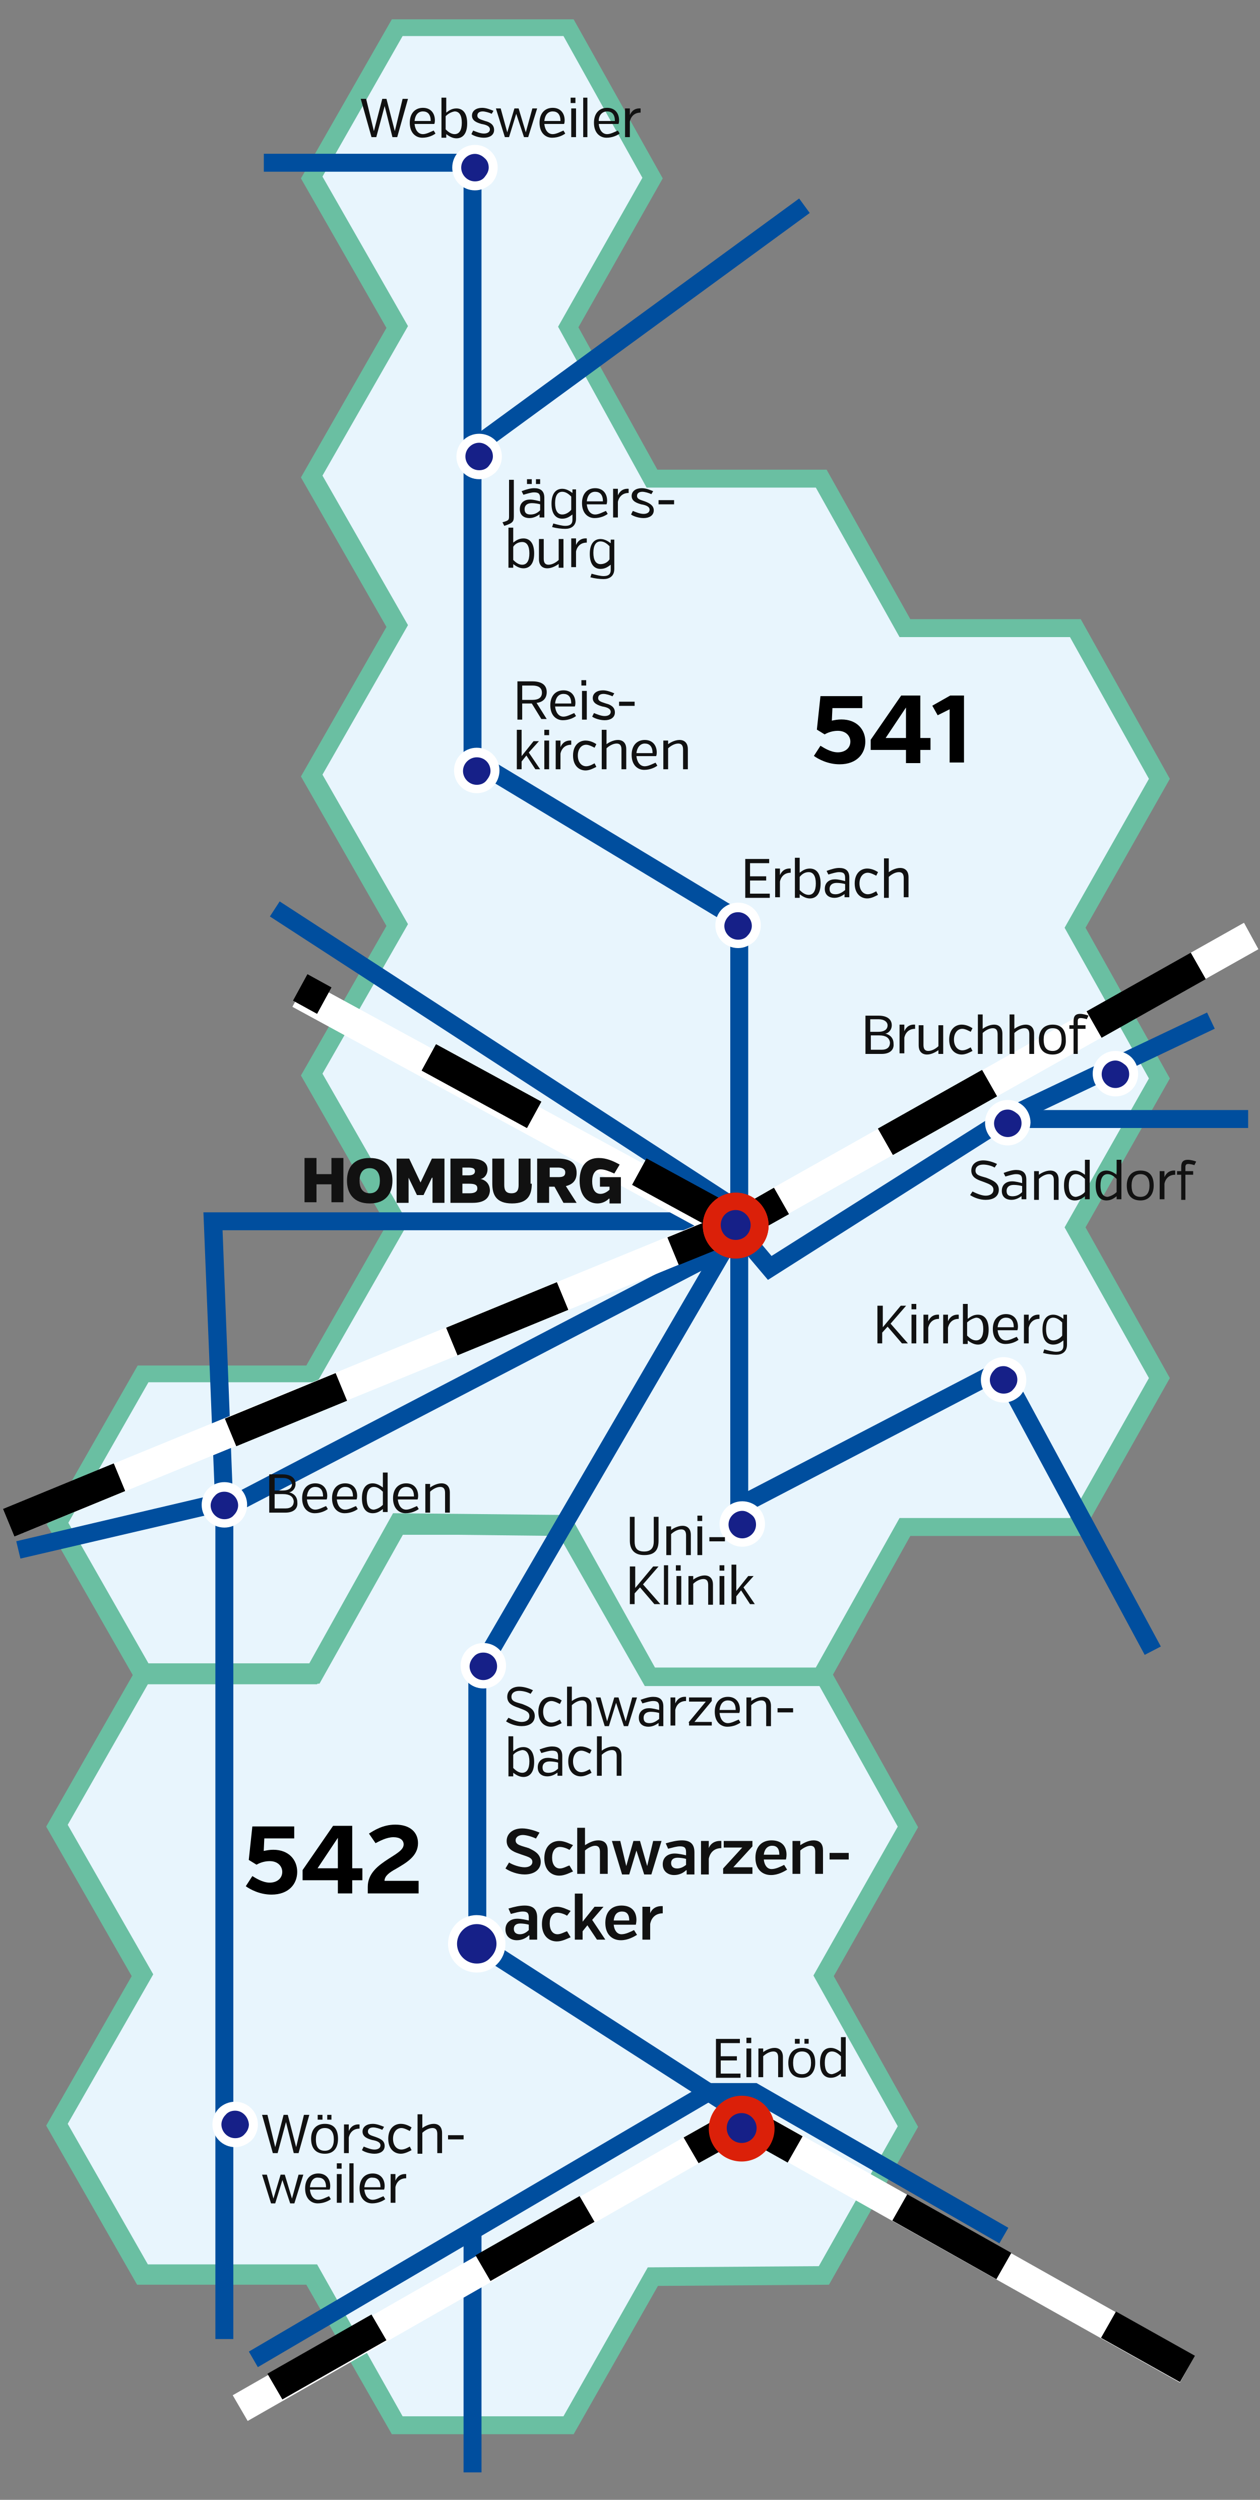 <?xml version="1.0" encoding="utf-8"?>
<!-- Generator: Adobe Illustrator 25.1.0, SVG Export Plug-In . SVG Version: 6.00 Build 0)  -->
<svg version="1.1" id="Ebene_1" xmlns="http://www.w3.org/2000/svg" xmlns:xlink="http://www.w3.org/1999/xlink" x="0px" y="0px"
	 viewBox="0 0 210.7 418" style="enable-background:new 0 0 210.7 418;" xml:space="preserve">
<rect x="0" y="0" width="210.7" height="418" fill="#808080" stroke="none"/>
<style type="text/css">
	.st0{fill:#E8F5FD;}
	.st1{fill:#6ABFA2;}
	.st2{enable-background:new    ;}
	.st3{fill:#111111;}
	.st4{fill:#004E9E;}
	.st5{fill:#FFFFFF;}
	.st6{fill-rule:evenodd;clip-rule:evenodd;fill:#162088;}
	.st7{fill:#DB2009;}
</style>
<g id="Gruppe_26" transform="translate(-1265.176 -507.17)">
	<g id="Pfad_22">
		<path class="st0" d="M1417.1,812.7l-14.1-25.2l-28.7,0.1l-14-25.1h-28.6l-14.3,25h-28.3l-14.3,25l14.3,25l-14.3,25l14.3,25h28.3
			l14.3,25h28.6l14.1-24.9l28.6-0.2l14.1-24.9l-14.1-25.2L1417.1,812.7z"/>
		<path class="st1" d="M1361.1,914.2h-30.4l-14.3-25h-28.3l-15.2-26.6l14.3-25l-14.3-25l15.2-26.6h28.3l14.3-25h30.4l14,25.1
			l28.7-0.1l14.9,26.7l-14.1,24.9l14.1,25.2l-14.9,26.4l-28.6,0.2L1361.1,914.2z M1332.5,911.2h26.9l14.1-24.9l28.6-0.2l13.2-23.4
			l-14.1-25.2l14.1-24.9l-13.2-23.7l-28.7,0.1l-14-25.2h-26.9l-14.3,25h-28.3l-13.4,23.5l14.3,25l-14.3,25l13.4,23.5h28.3
			L1332.5,911.2z"/>
	</g>
	<g id="Pfad_27">
		<path class="st0" d="M1359.5,762.5l14.3,25h28.6l14-25h28.5l14.1-24.9l-14.1-25.2l14.1-24.9l-14.1-25.2l14.1-24.9l-14.1-25.2
			h-28.5l-14-25h-28.3l-14-25.4l14.1-24.9l-14.1-25.2h-28.6l-14.3,25l14.3,25l-14.3,25l14.3,25l-14.3,25l14.3,25l-14.3,25l14.3,25
			l-14.3,25h-28.2l-14.3,25l14.3,25h28.6l14-25L1359.5,762.5z"/>
		<path class="st1" d="M1403.4,789.1H1373l-14.3-25.1l-26.1-0.3l-14,25h-30.4l-15.2-26.6l15.2-26.6h28.2l13.4-23.5l-14.3-25l14.3-25
			l-14.3-25l14.3-25l-14.3-25l14.3-25l-14.3-25l15.2-26.6h30.4L1376,537l-14.1,24.9l13.2,23.8h28.3l14,25h28.5l14.9,26.7l-14.1,24.9
			l14.1,25.2l-14.1,24.9l14.1,25.2l-14.9,26.4h-28.5L1403.4,789.1z M1374.7,786h26.9l14-25h28.5l13.2-23.4l-14.1-25.2l14.1-24.9
			l-14.1-25.2l14.1-24.9l-13.2-23.7h-28.5l-14-25h-28.3l-14.8-26.9l14.1-24.9l-13.2-23.7h-26.9l-13.4,23.5l14.3,25l-14.3,25l14.3,25
			l-14.3,25l14.3,25l-14.3,25l14.3,25l-15.2,26.6h-28.2l-13.4,23.5l13.4,23.5h26.9l14-25.1l29.6,0.3L1374.7,786z"/>
	</g>
	<g class="st2">
		<path class="st3" d="M1313,862l-1.4,5.2h-0.8l-1.8-6.4h0.9l1.3,5.4l1.4-5.4h0.7l1.4,5.4l1.3-5.4h0.9l-1.8,6.4h-0.8L1313,862z"/>
		<path class="st3" d="M1319.5,867.3c-1.5,0-2.3-0.9-2.3-2.5c0-1.5,0.8-2.5,2.3-2.5c1.5,0,2.2,0.9,2.2,2.5
			C1321.7,866.4,1320.9,867.3,1319.5,867.3z M1319.5,863c-1,0-1.5,0.7-1.5,1.9s0.4,1.9,1.5,1.9c1,0,1.5-0.7,1.5-1.9
			S1320.5,863,1319.5,863z M1318.3,860.8h0.8v0.8h-0.8V860.8z M1319.9,860.8h0.7v0.8h-0.7V860.8z"/>
		<path class="st3" d="M1323.5,863.5c0.1-0.2,0.5-1.2,1.8-1.1v0.7c-1.6,0-1.8,1.5-1.8,1.5v2.6h-0.8v-4.8h0.8V863.5z"/>
		<path class="st3" d="M1329.5,866c0,0.9-0.8,1.3-1.7,1.3c-0.8,0-1.7-0.3-2.1-0.6l0.3-0.6c0.5,0.2,1.2,0.5,1.8,0.5
			c0.5,0,1-0.2,1-0.7c0-0.6-0.8-0.8-1.4-0.9c-0.7-0.2-1.6-0.5-1.6-1.4c0-0.8,0.7-1.3,1.7-1.3c0.7,0,1.4,0.3,1.9,0.5l-0.3,0.5
			c-0.4-0.2-1.1-0.4-1.5-0.4c-0.5,0-0.9,0.2-0.9,0.7c0,0.6,0.8,0.7,1.3,0.9C1328.8,864.8,1329.5,865.1,1329.5,866z"/>
		<path class="st3" d="M1333.7,863.5c-0.2-0.1-0.9-0.5-1.4-0.5c-0.8,0-1.4,0.7-1.4,1.8s0.6,1.8,1.4,1.8c0.6,0,1.2-0.4,1.4-0.5
			l0.3,0.6c-0.4,0.2-1.1,0.6-1.8,0.6c-1.1,0-2.1-0.8-2.1-2.5s1-2.5,2.1-2.5c0.8,0,1.5,0.4,1.8,0.6L1333.7,863.5z"/>
		<path class="st3" d="M1335.7,863.1c0.3-0.3,1.2-0.8,2-0.8c1,0,1.4,0.7,1.4,1.5v3.4h-0.8V864c0-0.6-0.2-1-0.8-1
			c-0.7,0-1.4,0.5-1.7,0.8v3.5h-0.8v-6.6h0.8V863.1z"/>
		<path class="st3" d="M1340.1,864.9v-0.7h2.6v0.7H1340.1z"/>
	</g>
	<g class="st2">
		<path class="st3" d="M1312.4,871.7l-1.2,3.9h-0.7l-1.5-4.8h0.8l1.1,4l1.2-4h0.7l1.2,4l1.1-4h0.8l-1.5,4.8h-0.7L1312.4,871.7z"/>
		<path class="st3" d="M1317,873.3c0.1,1,0.6,1.7,1.4,1.7c0.6,0,1.3-0.4,1.8-0.6l0.3,0.5c-0.4,0.3-1.2,0.7-2.2,0.7
			c-1.1,0-2.1-0.8-2.1-2.5c0-1.6,0.9-2.5,2.2-2.5c1.3,0,2,0.9,2,2.1c0,0.4-0.1,0.6-0.1,0.6H1317z M1317,872.9h2.7
			c0-1.1-0.5-1.6-1.3-1.6C1317.6,871.2,1317.1,871.9,1317,872.9z"/>
		<path class="st3" d="M1321.5,868.9h0.8v0.9h-0.8V868.9z M1321.5,875.5v-4.8h0.8v4.8H1321.5z"/>
		<path class="st3" d="M1323.6,875.5v-6.6h0.7v6.6H1323.6z"/>
		<path class="st3" d="M1326.1,873.3c0.1,1,0.6,1.7,1.4,1.7c0.6,0,1.3-0.4,1.8-0.6l0.3,0.5c-0.4,0.3-1.2,0.7-2.2,0.7
			c-1.1,0-2.1-0.8-2.1-2.5c0-1.6,0.9-2.5,2.2-2.5c1.3,0,2,0.9,2,2.1c0,0.4-0.1,0.6-0.1,0.6H1326.1z M1326.1,872.9h2.7
			c0-1.1-0.5-1.6-1.3-1.6C1326.7,871.2,1326.2,871.9,1326.1,872.9z"/>
		<path class="st3" d="M1331.3,871.8c0.1-0.2,0.5-1.2,1.8-1.1v0.7c-1.6,0-1.8,1.5-1.8,1.5v2.6h-0.8v-4.8h0.8V871.8z"/>
	</g>
	<g id="Gruppe_27" transform="translate(-1418.807 366.683)">
		<g id="Pfad_38">
			<polygon class="st4" points="2875.4,417.2 2850.8,371.5 2806.1,394.8 2806.1,295.2 2761.5,268.3 2761.5,169.2 2728.1,169.2 
				2728.1,166.2 2764.5,166.2 2764.5,266.6 2809.1,293.5 2809.1,389.8 2852,367.5 2878.1,415.8 			"/>
		</g>
		<g id="Pfad_39">
			
				<rect x="2756.3" y="193.6" transform="matrix(0.807 -0.59 0.59 0.807 422.731 1684.841)" class="st4" width="69.8" height="3"/>
		</g>
		<g id="Pfad_40">
			<polygon class="st4" points="2807,495 2762.3,466.3 2762.3,419.9 2805.2,346.2 2721.2,346.2 2723,392.8 2687.4,401.1 
				2686.7,398.2 2719.9,390.4 2718,343.2 2810.4,343.2 2765.3,420.7 2765.3,464.6 2808.6,492.5 			"/>
		</g>
		<g id="Pfad_41">
			<polygon class="st4" points="2727.1,536.3 2725.6,533.7 2802.1,488.8 2810.5,488.8 2852.6,513 2851.1,515.6 2809.7,491.8 
				2802.9,491.8 			"/>
		</g>
		<g id="Pfad_42">
			<polygon class="st4" points="2812.4,354.5 2805.9,346.8 2808.2,344.8 2813,350.5 2851.6,326.1 2892.7,326.1 2892.7,329.1 
				2852.4,329.1 			"/>
		</g>
		<g id="Pfad_43">
			
				<rect x="2767.1" y="272.4" transform="matrix(0.545 -0.839 0.839 0.545 992.502 2466.87)" class="st4" width="3" height="93.6"/>
		</g>
		<g id="Pfad_44">
			<rect x="2761.5" y="513.7" class="st4" width="3" height="40.2"/>
		</g>
		<g id="Pfad_53">
			<polygon class="st4" points="2723,531.6 2720,531.6 2720,391.9 2807.9,346.1 2809.3,348.8 2723,393.7 			"/>
		</g>
		<g id="Pfad_54">
			
				<rect x="2849.9" y="317.7" transform="matrix(0.903 -0.429 0.429 0.903 140.679 1262.331)" class="st4" width="39.2" height="3"/>
		</g>
	</g>
	<g id="Gruppe_28" transform="translate(-1601.807 399.683)">
		<g id="Pfad_48">
			<polygon class="st5" points="2908.4,512.3 2905.9,508 2991.4,459.1 3066.7,501.5 3064.3,505.9 2991.4,464.9 			"/>
		</g>
		<g id="Pfad_47">
			<path d="M2914.2,508.7l-2.5-4.3l17.4-9.9l2.5,4.3L2914.2,508.7z M3064.3,505.8l-13.2-7.4l2.5-4.4l13.2,7.4L3064.3,505.8z
				 M2949,488.9l-2.5-4.3l17.4-9.9l2.5,4.3L2949,488.9z M3033.6,488.6l-17.4-9.8l2.5-4.4l17.4,9.8L3033.6,488.6z M2983.8,469.2
				l-2.5-4.3l10.1-5.7l9.8,5.5l-2.5,4.4l-7.3-4.1L2983.8,469.2z"/>
		</g>
	</g>
	<g id="Gruppe_31" transform="translate(93.193 375.683)">
		<g id="Gruppe_30" transform="translate(-1510 -8)">
			<g id="Pfad_45">
				<polygon class="st5" points="2684.4,396.4 2682.5,391.8 2805.1,341.6 2890,293.8 2892.4,298.2 2807.3,346.1 2807.1,346.2 				
					"/>
			</g>
			<g id="Pfad_46">
				
					<rect x="2766.8" y="282.5" transform="matrix(0.478 -0.878 0.878 0.478 1160.329 2602.047)" class="st5" width="5" height="84.6"/>
			</g>
			<g id="Pfad_51">
				<polygon class="st5" points="2684.4,396.4 2682.5,391.8 2805.1,341.6 2890,293.8 2892.4,298.2 2807.3,346.1 2807.1,346.2 				
					"/>
			</g>
			<g id="Pfad_52">
				
					<rect x="2766.8" y="282.5" transform="matrix(0.478 -0.878 0.878 0.478 1160.329 2602.047)" class="st5" width="5" height="84.6"/>
			</g>
		</g>
		<g id="Gruppe_29" transform="translate(-1510 -8)">
			<g id="Pfad_45-2">
				<path d="M2684.4,396.4l-1.9-4.6l18.5-7.6l1.9,4.6L2684.4,396.4z M2721.5,381.3l-1.9-4.6l18.5-7.6l1.9,4.6L2721.5,381.3z
					 M2758.5,366.1l-1.9-4.6l18.5-7.6l1.9,4.6L2758.5,366.1z M2795.5,351l-1.9-4.6l11.5-4.7l6.3-3.6l2.5,4.4l-6.8,3.8L2795.5,351z
					 M2831.3,332.6l-2.5-4.4l17.4-9.8l2.5,4.4L2831.3,332.6z M2866.2,313l-2.5-4.4l17.4-9.8l2.5,4.4L2866.2,313z"/>
			</g>
			<g id="Pfad_46-2">
				<path d="M2805.3,347.2l-17.6-9.6l2.4-4.4l17.6,9.6L2805.3,347.2z M2770.1,328.1l-17.6-9.6l2.4-4.4l17.6,9.6L2770.1,328.1z
					 M2735,309l-4-2.2l2.4-4.4l4,2.2L2735,309z"/>
			</g>
			<g id="Pfad_51-2">
				<path d="M2684.4,396.4l-1.9-4.6l18.5-7.6l1.9,4.6L2684.4,396.4z M2721.5,381.3l-1.9-4.6l18.5-7.6l1.9,4.6L2721.5,381.3z
					 M2758.5,366.1l-1.9-4.6l18.5-7.6l1.9,4.6L2758.5,366.1z M2795.5,351l-1.9-4.6l11.5-4.7l6.3-3.6l2.5,4.4l-6.8,3.8L2795.5,351z
					 M2831.3,332.6l-2.5-4.4l17.4-9.8l2.5,4.4L2831.3,332.6z M2866.2,313l-2.5-4.4l17.4-9.8l2.5,4.4L2866.2,313z"/>
			</g>
			<g id="Pfad_52-2">
				<path d="M2805.3,347.2l-17.6-9.6l2.4-4.4l17.6,9.6L2805.3,347.2z M2770.1,328.1l-17.6-9.6l2.4-4.4l17.6,9.6L2770.1,328.1z
					 M2735,309l-4-2.2l2.4-4.4l4,2.2L2735,309z"/>
			</g>
		</g>
	</g>
	<g id="Pfad_49">
		<path class="st6" d="M1388.2,708c2.2,0,4,1.8,4,4c0,2.2-1.8,4-4,4c-2.2,0-4-1.8-4-4C1384.2,709.8,1386,708,1388.2,708z"/>
		<path class="st7" d="M1388.2,717.6c-3.1,0-5.5-2.5-5.5-5.5c0-3,2.5-5.5,5.5-5.5h0c3.1,0,5.5,2.5,5.5,5.5
			C1393.7,715.1,1391.2,717.6,1388.2,717.6z M1388.2,709.5c-1.4,0-2.5,1.1-2.5,2.5c0,1.4,1.1,2.5,2.5,2.5c1.4,0,2.5-1.1,2.5-2.5
			C1390.7,710.7,1389.6,709.5,1388.2,709.5z"/>
	</g>
	<g id="Pfad_23">
		<path class="st6" d="M1304.5,859.4c1.7,0,3,1.4,3,3s-1.4,3-3,3c-1.7,0-3-1.4-3-3C1301.5,860.7,1302.8,859.4,1304.5,859.4
			C1304.5,859.4,1304.5,859.4,1304.5,859.4z"/>
		<path class="st5" d="M1304.5,866.2C1304.5,866.2,1304.5,866.2,1304.5,866.2c-2.1,0-3.8-1.7-3.8-3.8c0-1,0.4-2,1.1-2.7
			c0.7-0.7,1.7-1.1,2.7-1.1h0c2.1,0,3.8,1.7,3.8,3.8c0,1-0.4,2-1.1,2.7C1306.4,865.8,1305.5,866.2,1304.5,866.2z M1304.5,860.1
			c-0.6,0-1.2,0.2-1.6,0.7c-0.4,0.4-0.7,1-0.7,1.6c0,1.2,1,2.3,2.3,2.3c0,0,0,0,0,0c0.6,0,1.2-0.2,1.6-0.7c0.4-0.4,0.7-1,0.7-1.6
			C1306.7,861.1,1305.7,860.1,1304.5,860.1L1304.5,860.1z"/>
	</g>
	<g id="Pfad_24">
		<path class="st6" d="M1346,782.7c1.7,0,3,1.4,3,3s-1.4,3-3,3c-1.7,0-3-1.4-3-3C1343,784,1344.3,782.7,1346,782.7
			C1346,782.7,1346,782.7,1346,782.7z"/>
		<path class="st5" d="M1346,789.5c-2.1,0-3.8-1.7-3.8-3.8c0-1,0.4-2,1.1-2.7c0.7-0.7,1.7-1.1,2.7-1.1h0c2.1,0,3.8,1.7,3.8,3.8
			S1348.1,789.5,1346,789.5z M1346,783.5c-0.6,0-1.2,0.2-1.6,0.7c-0.4,0.4-0.7,1-0.7,1.6c0,1.2,1,2.3,2.3,2.3c1.2,0,2.3-1,2.3-2.3
			S1347.3,783.5,1346,783.5L1346,783.5z"/>
	</g>
	<g id="Pfad_26">
		<path class="st6" d="M1344.9,828.2c2.2,0,4,1.8,4,4c0,2.2-1.8,4-4,4c-2.2,0-4-1.8-4-4c0,0,0,0,0,0
			C1340.9,830,1342.7,828.2,1344.9,828.2z"/>
		<path class="st5" d="M1344.9,837c-2.6,0-4.8-2.1-4.8-4.8c0-2.6,2.1-4.8,4.8-4.8h0c0,0,0,0,0,0c2.6,0,4.8,2.1,4.8,4.8
			c0,1.3-0.5,2.5-1.4,3.4C1347.4,836.5,1346.2,837,1344.9,837C1344.9,837,1344.9,837,1344.9,837z M1344.9,828.9
			c-1.8,0-3.3,1.5-3.3,3.3c0,1.8,1.5,3.3,3.3,3.3c0,0,0,0,0,0c0.9,0,1.7-0.3,2.3-1c0.6-0.6,1-1.4,1-2.3
			C1348.2,830.4,1346.7,828.9,1344.9,828.9C1344.9,828.9,1344.9,828.9,1344.9,828.9L1344.9,828.9z"/>
	</g>
	<g class="st2">
		<path class="st3" d="M1384.9,854.5v-6.4h4v0.7h-3.2v2.2h2.7v0.7h-2.7v2.2h3.3v0.7H1384.9z"/>
		<path class="st3" d="M1390,847.9h0.8v0.9h-0.8V847.9z M1390,854.5v-4.8h0.8v4.8H1390z"/>
		<path class="st3" d="M1392.7,850.4c0.3-0.3,1.2-0.8,2-0.8c1,0,1.4,0.7,1.4,1.5v3.4h-0.8v-3.3c0-0.6-0.2-1-0.8-1
			c-0.7,0-1.4,0.5-1.7,0.8v3.5h-0.8v-4.8h0.8V850.4z"/>
		<path class="st3" d="M1399.3,854.6c-1.5,0-2.3-0.9-2.3-2.5c0-1.5,0.8-2.5,2.3-2.5c1.5,0,2.2,0.9,2.2,2.5
			C1401.5,853.6,1400.7,854.6,1399.3,854.6z M1399.3,850.2c-1,0-1.5,0.7-1.5,1.9s0.4,1.9,1.5,1.9c1,0,1.5-0.7,1.5-1.9
			S1400.3,850.2,1399.3,850.2z M1398.1,848.1h0.8v0.8h-0.8V848.1z M1399.7,848.1h0.7v0.8h-0.7V848.1z"/>
		<path class="st3" d="M1405.8,854.5v-0.6c-0.4,0.3-0.9,0.7-1.7,0.7c-1,0-1.8-0.7-1.8-2.5c0-1.8,0.8-2.5,1.8-2.5
			c0.7,0,1.3,0.4,1.7,0.7v-2.5h0.8v6.6H1405.8z M1405.8,853.2V851c-0.4-0.4-0.9-0.8-1.5-0.8c-0.8,0-1.2,0.7-1.2,1.9
			c0,1.2,0.4,1.9,1.2,1.9C1404.8,853.9,1405.4,853.6,1405.8,853.2z"/>
	</g>
	<g class="st2">
		<path class="st3" d="M1355.6,818.5c0,1.3-1.1,2.1-2.7,2.1c-1.2,0-2.5-0.5-3.2-1l0.6-1c0.6,0.4,1.8,0.8,2.6,0.8
			c0.7,0,1.3-0.3,1.3-0.9c0-0.8-1-0.9-2.3-1.4c-0.9-0.3-2-0.8-2-2.1c0-1.2,1-2.1,2.6-2.1c1,0,2.2,0.4,2.9,0.7l-0.6,1
			c-0.6-0.3-1.6-0.6-2.2-0.6c-0.6,0-1.2,0.3-1.2,0.9c0,0.8,1,0.9,2.2,1.3C1354.4,816.6,1355.6,817.1,1355.6,818.5z"/>
		<path class="st3" d="M1360.4,816.5c-0.3-0.2-1-0.5-1.6-0.5c-0.8,0-1.3,0.7-1.3,1.8s0.5,1.8,1.3,1.8c0.6,0,1.2-0.4,1.6-0.5l0.6,1
			c-0.5,0.2-1.4,0.7-2.3,0.7c-1.3,0-2.5-0.9-2.5-2.9c0-2,1.2-2.9,2.5-2.9c0.9,0,1.8,0.5,2.3,0.7L1360.4,816.5z"/>
		<path class="st3" d="M1363,815.7c0.5-0.3,1.3-0.8,2.2-0.8c1.2,0,1.6,0.7,1.6,1.7v3.9h-1.3v-3.7c0-0.6-0.2-1-0.8-1
			s-1.4,0.5-1.7,0.8v3.9h-1.3v-7.7h1.3V815.7z"/>
		<path class="st3" d="M1371.6,816.6l-1.2,4h-1.2l-1.7-5.6h1.4l1,4.2l1.2-4.2h1.1l1.2,4.2l1-4.2h1.4l-1.7,5.6h-1.2L1371.6,816.6z"/>
		<path class="st3" d="M1379.9,819.9c-0.4,0.4-1.1,0.8-2,0.8c-1,0-1.9-0.6-1.9-1.8c0-1.2,0.9-1.8,2-1.8c0.6,0,1.5,0.2,1.9,0.3v-0.5
			c0-0.7-0.2-1-1-1c-0.6,0-1.2,0.2-2,0.4l-0.4-0.9c1-0.3,1.9-0.5,2.7-0.5c1.4,0,2.1,0.6,2.1,2v3.7h-1.3V819.9z M1379.9,819V818
			c-0.3-0.1-1-0.2-1.4-0.2c-0.8,0-1.1,0.4-1.1,0.9c0,0.6,0.4,0.9,1,0.9C1378.9,819.6,1379.4,819.4,1379.9,819z"/>
		<path class="st3" d="M1383.7,816.2c0.1-0.3,0.6-1.3,2.1-1.2v1.2c-1.9,0-2.1,1.8-2.1,1.8v2.6h-1.3V815h1.3V816.2z"/>
		<path class="st3" d="M1386.1,819.6l3.2-3.5h-3.1V815h4.8v0.9l-3.2,3.5h3.2v1.1h-4.9V819.6z"/>
		<path class="st3" d="M1392.9,818.1c0.1,1,0.6,1.6,1.3,1.6c0.7,0,1.5-0.4,2.1-0.7l0.5,0.8c-0.5,0.3-1.5,0.9-2.7,0.9
			c-1.4,0-2.6-0.9-2.6-2.9c0-1.9,1.1-2.9,2.7-2.9c1.7,0,2.5,1,2.5,2.4c0,0.4-0.1,0.8-0.1,0.8H1392.9z M1392.9,817.3h2.6
			c0-1-0.4-1.5-1.2-1.5C1393.5,815.8,1393,816.4,1392.9,817.3z"/>
		<path class="st3" d="M1399,815.7c0.5-0.3,1.3-0.8,2.2-0.8c1.2,0,1.6,0.7,1.6,1.7v3.9h-1.3v-3.7c0-0.6-0.2-1-0.8-1
			s-1.4,0.5-1.7,0.8v3.9h-1.3V815h1.3V815.7z"/>
		<path class="st3" d="M1403.9,818.1V817h3.2v1.1H1403.9z"/>
	</g>
	<g class="st2">
		<path class="st3" d="M1353.6,830.8c-0.4,0.4-1.1,0.8-2,0.8c-1,0-1.9-0.6-1.9-1.8c0-1.2,0.9-1.8,2-1.8c0.6,0,1.5,0.2,1.9,0.3v-0.5
			c0-0.7-0.2-1-1-1c-0.6,0-1.2,0.2-2,0.4l-0.4-0.9c1-0.3,1.9-0.5,2.7-0.5c1.4,0,2.1,0.6,2.1,2v3.7h-1.3V830.8z M1353.6,829.9V829
			c-0.3-0.1-1-0.2-1.4-0.2c-0.8,0-1.1,0.4-1.1,0.9c0,0.6,0.4,0.9,1,0.9C1352.6,830.6,1353.1,830.4,1353.6,829.9z"/>
		<path class="st3" d="M1360,827.5c-0.3-0.2-1-0.5-1.6-0.5c-0.8,0-1.3,0.7-1.3,1.8s0.5,1.8,1.3,1.8c0.6,0,1.2-0.4,1.6-0.5l0.6,1
			c-0.5,0.2-1.4,0.7-2.3,0.7c-1.3,0-2.5-0.9-2.5-2.9c0-2,1.2-2.9,2.5-2.9c0.9,0,1.8,0.5,2.3,0.7L1360,827.5z"/>
		<path class="st3" d="M1364.2,828.2l2.2,3.3h-1.4l-1.6-2.4l-0.8,1v1.4h-1.3v-7.7h1.3v4.7l2-2.5h1.5L1364.2,828.2z"/>
		<path class="st3" d="M1367.8,829c0.1,1,0.6,1.6,1.3,1.6c0.7,0,1.5-0.4,2.1-0.7l0.5,0.8c-0.5,0.3-1.5,0.9-2.7,0.9
			c-1.4,0-2.6-0.9-2.6-2.9c0-1.9,1.1-2.9,2.7-2.9c1.7,0,2.5,1,2.5,2.4c0,0.4-0.1,0.8-0.1,0.8H1367.8z M1367.8,828.3h2.6
			c0-1-0.4-1.5-1.2-1.5C1368.3,826.8,1367.9,827.4,1367.8,828.3z"/>
		<path class="st3" d="M1373.9,827.1c0.1-0.3,0.6-1.3,2.1-1.2v1.2c-1.9,0-2.1,1.8-2.1,1.8v2.6h-1.3V826h1.3V827.1z"/>
	</g>
	<g class="st2">
		<path class="st3" d="M1354.6,794.1c0,1.2-1,1.7-2.2,1.7c-1,0-2-0.4-2.6-0.8l0.4-0.6c0.6,0.3,1.5,0.7,2.2,0.7c0.7,0,1.3-0.3,1.3-1
			c0-0.8-0.9-1-1.9-1.4c-0.9-0.3-1.8-0.7-1.8-1.8c0-1.1,0.9-1.7,2-1.7c0.8,0,1.7,0.3,2.3,0.6l-0.4,0.6c-0.5-0.3-1.3-0.5-1.9-0.5
			c-0.7,0-1.3,0.3-1.3,1c0,0.8,0.8,0.9,1.8,1.2C1353.5,792.5,1354.6,792.9,1354.6,794.1z"/>
		<path class="st3" d="M1358.8,792.1c-0.2-0.1-0.9-0.5-1.4-0.5c-0.8,0-1.4,0.7-1.4,1.8s0.6,1.8,1.4,1.8c0.6,0,1.2-0.4,1.4-0.5
			l0.3,0.6c-0.4,0.2-1.1,0.6-1.8,0.6c-1.1,0-2.1-0.8-2.1-2.5s1-2.5,2.1-2.5c0.8,0,1.5,0.4,1.8,0.6L1358.8,792.1z"/>
		<path class="st3" d="M1360.7,791.7c0.3-0.3,1.2-0.8,2-0.8c1,0,1.4,0.7,1.4,1.5v3.4h-0.8v-3.3c0-0.6-0.2-1-0.8-1
			c-0.7,0-1.4,0.5-1.7,0.8v3.5h-0.8v-6.6h0.8V791.7z"/>
		<path class="st3" d="M1368.2,791.9l-1.2,3.9h-0.7l-1.5-4.8h0.8l1.1,4l1.2-4h0.7l1.2,4l1.1-4h0.8l-1.5,4.8h-0.7L1368.2,791.9z"/>
		<path class="st3" d="M1375.4,795.2c-0.4,0.3-1,0.7-1.8,0.7c-0.8,0-1.6-0.4-1.6-1.5c0-1.1,0.8-1.6,1.7-1.6c0.6,0,1.3,0.2,1.7,0.3
			v-0.5c0-0.7-0.2-1-1-1c-0.5,0-1.1,0.2-1.8,0.4l-0.3-0.6c0.8-0.3,1.5-0.5,2.1-0.5c1,0,1.7,0.4,1.7,1.6v3.3h-0.8V795.2z
			 M1375.4,794.6v-1c-0.3-0.1-0.9-0.2-1.4-0.2c-0.9,0-1.2,0.5-1.2,1c0,0.7,0.4,0.9,1,0.9C1374.4,795.3,1374.9,795,1375.4,794.6z"/>
		<path class="st3" d="M1378.1,792c0.1-0.2,0.5-1.2,1.8-1.1v0.7c-1.6,0-1.8,1.5-1.8,1.5v2.6h-0.8V791h0.8V792z"/>
		<path class="st3" d="M1380.3,795.2l2.9-3.5h-2.8V791h3.8v0.6l-2.9,3.5h2.9v0.6h-3.8V795.2z"/>
		<path class="st3" d="M1385.5,793.6c0.1,1,0.6,1.7,1.4,1.7c0.6,0,1.3-0.4,1.8-0.6l0.3,0.5c-0.4,0.3-1.2,0.7-2.2,0.7
			c-1.1,0-2.1-0.8-2.1-2.5c0-1.6,0.9-2.5,2.2-2.5c1.3,0,2,0.9,2,2.1c0,0.4-0.1,0.6-0.1,0.6H1385.5z M1385.5,793.1h2.7
			c0-1.1-0.5-1.6-1.3-1.6C1386.1,791.5,1385.6,792.1,1385.5,793.1z"/>
		<path class="st3" d="M1390.7,791.7c0.3-0.3,1.2-0.8,2-0.8c1,0,1.4,0.7,1.4,1.5v3.4h-0.8v-3.3c0-0.6-0.2-1-0.8-1
			c-0.7,0-1.4,0.5-1.7,0.8v3.5h-0.8V791h0.8V791.7z"/>
		<path class="st3" d="M1395.2,793.5v-0.7h2.6v0.7H1395.2z"/>
	</g>
	<g class="st2">
		<path class="st3" d="M1350.2,797.5h0.8v2.5c0.4-0.3,0.9-0.7,1.7-0.7c1,0,1.8,0.7,1.8,2.5c0,1.8-0.8,2.5-1.8,2.5
			c-0.7,0-1.3-0.4-1.7-0.7v0.6h-0.8V797.5z M1351,800.6v2.2c0.4,0.4,0.9,0.8,1.5,0.8c0.8,0,1.2-0.7,1.2-1.9c0-1.2-0.4-1.9-1.2-1.9
			C1351.9,799.9,1351.3,800.2,1351,800.6z"/>
		<path class="st3" d="M1358.5,803.5c-0.4,0.3-1,0.7-1.8,0.7c-0.8,0-1.6-0.4-1.6-1.5c0-1.1,0.8-1.6,1.7-1.6c0.6,0,1.3,0.2,1.7,0.3
			v-0.5c0-0.7-0.2-1-1-1c-0.5,0-1.1,0.2-1.8,0.4l-0.3-0.6c0.8-0.3,1.5-0.5,2.1-0.5c1,0,1.7,0.4,1.7,1.6v3.3h-0.8V803.5z
			 M1358.5,802.9v-1c-0.3-0.1-0.9-0.2-1.4-0.2c-0.9,0-1.2,0.5-1.2,1c0,0.7,0.4,0.9,1,0.9C1357.6,803.6,1358.1,803.3,1358.5,802.9z"
			/>
		<path class="st3" d="M1363.8,800.4c-0.2-0.1-0.9-0.5-1.4-0.5c-0.8,0-1.4,0.7-1.4,1.8s0.6,1.8,1.4,1.8c0.6,0,1.2-0.4,1.4-0.5
			l0.3,0.6c-0.4,0.2-1.1,0.6-1.8,0.6c-1.1,0-2.1-0.8-2.1-2.5s1-2.5,2.1-2.5c0.8,0,1.5,0.4,1.8,0.6L1363.8,800.4z"/>
		<path class="st3" d="M1365.7,800c0.3-0.3,1.2-0.8,2-0.8c1,0,1.4,0.7,1.4,1.5v3.4h-0.8v-3.3c0-0.6-0.2-1-0.8-1
			c-0.7,0-1.4,0.5-1.7,0.8v3.5h-0.8v-6.6h0.8V800z"/>
	</g>
	<g id="Gruppe_15">
		<g id="Pfad_28">
			<path class="st6" d="M1302.7,755.8c1.7,0,3,1.4,3,3s-1.4,3-3,3c-1.7,0-3-1.4-3-3C1299.7,757.2,1301,755.8,1302.7,755.8
				C1302.7,755.8,1302.7,755.8,1302.7,755.8z"/>
			<path class="st5" d="M1302.7,762.6C1302.7,762.6,1302.7,762.6,1302.7,762.6c-2.1,0-3.8-1.7-3.8-3.8c0-1,0.4-2,1.1-2.7
				c0.7-0.7,1.7-1.1,2.7-1.1h0c2.1,0,3.8,1.7,3.8,3.8c0,1-0.4,2-1.1,2.7C1304.7,762.2,1303.7,762.6,1302.7,762.6z M1302.7,756.6
				c-0.6,0-1.2,0.2-1.6,0.7c-0.4,0.4-0.7,1-0.7,1.6c0,1.2,1,2.3,2.3,2.3c0,0,0,0,0,0c0.6,0,1.2-0.2,1.6-0.7c0.4-0.4,0.7-1,0.7-1.6
				C1305,757.6,1303.9,756.6,1302.7,756.6L1302.7,756.6z"/>
		</g>
		<g class="st2">
			<path class="st3" d="M1312.9,760.1h-2.7v-6.4h2.2c1.4,0,2.2,0.6,2.2,1.6c0,0.9-0.7,1.4-1.1,1.4c0.5,0.1,1.4,0.5,1.4,1.7
				C1315,759.4,1314.3,760.1,1312.9,760.1z M1312.5,754.3h-1.4v2.1h1.4c0.8,0,1.5-0.3,1.5-1.1
				C1313.9,754.8,1313.5,754.3,1312.5,754.3z M1312.5,757h-1.4v2.4h1.8c1,0,1.4-0.5,1.4-1.2C1314.2,757.4,1313.6,757,1312.5,757z"/>
			<path class="st3" d="M1316.5,757.9c0.1,1,0.6,1.7,1.4,1.7c0.6,0,1.3-0.4,1.8-0.6l0.3,0.5c-0.4,0.3-1.2,0.7-2.2,0.7
				c-1.1,0-2.1-0.8-2.1-2.5c0-1.6,0.9-2.5,2.2-2.5c1.3,0,2,0.9,2,2.1c0,0.4-0.1,0.6-0.1,0.6H1316.5z M1316.5,757.4h2.7
				c0-1.1-0.5-1.6-1.3-1.6C1317.1,755.8,1316.6,756.4,1316.5,757.4z"/>
			<path class="st3" d="M1321.5,757.9c0.1,1,0.6,1.7,1.4,1.7c0.6,0,1.3-0.4,1.8-0.6l0.3,0.5c-0.4,0.3-1.2,0.7-2.2,0.7
				c-1.1,0-2.1-0.8-2.1-2.5c0-1.6,0.9-2.5,2.2-2.5c1.3,0,2,0.9,2,2.1c0,0.4-0.1,0.6-0.1,0.6H1321.5z M1321.5,757.4h2.7
				c0-1.1-0.5-1.6-1.3-1.6C1322.1,755.8,1321.6,756.4,1321.5,757.4z"/>
			<path class="st3" d="M1329.2,760.1v-0.6c-0.4,0.3-0.9,0.7-1.7,0.7c-1,0-1.8-0.7-1.8-2.5c0-1.8,0.8-2.5,1.8-2.5
				c0.7,0,1.3,0.4,1.7,0.7v-2.5h0.8v6.6H1329.2z M1329.2,758.8v-2.2c-0.4-0.4-0.9-0.8-1.5-0.8c-0.8,0-1.2,0.7-1.2,1.9
				c0,1.2,0.4,1.9,1.2,1.9C1328.3,759.5,1328.8,759.2,1329.2,758.8z"/>
			<path class="st3" d="M1331.7,757.9c0.1,1,0.6,1.7,1.4,1.7c0.6,0,1.3-0.4,1.8-0.6l0.3,0.5c-0.4,0.3-1.2,0.7-2.2,0.7
				c-1.1,0-2.1-0.8-2.1-2.5c0-1.6,0.9-2.5,2.2-2.5c1.3,0,2,0.9,2,2.1c0,0.4-0.1,0.6-0.1,0.6H1331.7z M1331.7,757.4h2.7
				c0-1.1-0.5-1.6-1.3-1.6C1332.3,755.8,1331.8,756.4,1331.7,757.4z"/>
			<path class="st3" d="M1337,756c0.3-0.3,1.2-0.8,2-0.8c1,0,1.4,0.7,1.4,1.5v3.4h-0.8v-3.3c0-0.6-0.2-1-0.8-1
				c-0.7,0-1.4,0.5-1.7,0.8v3.5h-0.8v-4.8h0.8V756z"/>
		</g>
	</g>
	<g id="Gruppe_16">
		<g id="Pfad_29">
			<path class="st6" d="M1389.3,759c1.7,0,3,1.4,3,3s-1.4,3-3,3c-1.7,0-3-1.4-3-3C1386.3,760.3,1387.6,759,1389.3,759
				C1389.3,759,1389.3,759,1389.3,759z"/>
			<path class="st5" d="M1389.3,765.8C1389.3,765.8,1389.3,765.8,1389.3,765.8c-2.1,0-3.8-1.7-3.8-3.8c0-2.1,1.7-3.8,3.8-3.8h0
				c1,0,2,0.4,2.7,1.1c0.7,0.7,1.1,1.7,1.1,2.7C1393.1,764.1,1391.4,765.8,1389.3,765.8z M1389.3,759.8c-1.2,0-2.3,1-2.3,2.3
				c0,1.2,1,2.3,2.3,2.3c0,0,0,0,0,0c1.2,0,2.3-1,2.3-2.3c0-0.6-0.2-1.2-0.7-1.6S1389.9,759.8,1389.3,759.8z"/>
		</g>
		<g class="st2">
			<path class="st3" d="M1375.3,764.8c0,1.4-0.5,2.4-2.4,2.4c-1.8,0-2.4-1.1-2.4-2.4v-4h0.8v4.1c0,1,0.3,1.7,1.6,1.7
				c1.3,0,1.6-0.8,1.6-1.7v-4.1h0.8V764.8z"/>
			<path class="st3" d="M1377.3,763.1c0.3-0.3,1.2-0.8,2-0.8c1,0,1.4,0.7,1.4,1.5v3.4h-0.8v-3.3c0-0.6-0.2-1-0.8-1
				c-0.7,0-1.4,0.5-1.7,0.8v3.5h-0.8v-4.8h0.8V763.1z"/>
			<path class="st3" d="M1381.8,760.6h0.8v0.9h-0.8V760.6z M1381.8,767.2v-4.8h0.8v4.8H1381.8z"/>
			<path class="st3" d="M1383.8,764.9v-0.7h2.6v0.7H1383.8z"/>
		</g>
		<g class="st2">
			<path class="st3" d="M1370.6,769.1h0.8v3.6l3-3.6h0.9l-2.6,3l2.9,3.3h-1l-2.4-2.8l-0.9,1v1.8h-0.8V769.1z"/>
			<path class="st3" d="M1376.2,775.5v-6.6h0.7v6.6H1376.2z"/>
			<path class="st3" d="M1378.2,768.9h0.8v0.9h-0.8V768.9z M1378.3,775.5v-4.8h0.8v4.8H1378.3z"/>
			<path class="st3" d="M1381,771.4c0.3-0.3,1.2-0.8,2-0.8c1,0,1.4,0.7,1.4,1.5v3.4h-0.8v-3.3c0-0.6-0.2-1-0.8-1
				c-0.7,0-1.4,0.5-1.7,0.8v3.5h-0.8v-4.8h0.8V771.4z"/>
			<path class="st3" d="M1385.5,768.9h0.8v0.9h-0.8V768.9z M1385.5,775.5v-4.8h0.8v4.8H1385.5z"/>
			<path class="st3" d="M1389.5,772.6l1.9,2.8h-0.8l-1.5-2.3l-0.8,1v1.3h-0.8v-6.6h0.8v4.4l2-2.5h0.9L1389.5,772.6z"/>
		</g>
	</g>
	<g id="Gruppe_17">
		<g id="Pfad_30">
			<path class="st6" d="M1433,734.9c1.7,0,3,1.4,3,3c0,1.7-1.4,3-3,3c-1.7,0-3-1.4-3-3C1429.9,736.2,1431.3,734.9,1433,734.9
				C1433,734.9,1433,734.9,1433,734.9z"/>
			<path class="st5" d="M1433,741.7C1433,741.7,1433,741.7,1433,741.7c-2.1,0-3.8-1.7-3.8-3.8c0-1,0.4-2,1.1-2.7
				c0.7-0.7,1.7-1.1,2.7-1.1h0c1,0,2,0.4,2.7,1.1c0.7,0.7,1.1,1.7,1.1,2.7c0,1-0.4,2-1.1,2.7C1434.9,741.3,1434,741.7,1433,741.7z
				 M1433,735.6c-0.6,0-1.2,0.2-1.6,0.7c-0.4,0.4-0.7,1-0.7,1.6c0,1.2,1,2.3,2.3,2.3c0,0,0,0,0,0c0.6,0,1.2-0.2,1.6-0.7
				c0.4-0.4,0.7-1,0.7-1.6c0-0.6-0.2-1.2-0.7-1.6C1434.1,735.9,1433.6,735.6,1433,735.6L1433,735.6z"/>
		</g>
		<g class="st2">
			<path class="st3" d="M1412,725.5h0.8v3.6l3-3.6h0.9l-2.6,3l2.9,3.3h-1l-2.4-2.8l-0.9,1v1.8h-0.8V725.5z"/>
			<path class="st3" d="M1417.6,725.2h0.8v0.9h-0.8V725.2z M1417.6,731.8V727h0.8v4.8H1417.6z"/>
			<path class="st3" d="M1420.4,728.1c0.1-0.2,0.5-1.2,1.8-1.1v0.7c-1.6,0-1.8,1.5-1.8,1.5v2.6h-0.8V727h0.8V728.1z"/>
			<path class="st3" d="M1423.7,728.1c0.1-0.2,0.5-1.2,1.8-1.1v0.7c-1.6,0-1.8,1.5-1.8,1.5v2.6h-0.8V727h0.8V728.1z"/>
			<path class="st3" d="M1426.2,725.2h0.8v2.5c0.4-0.3,0.9-0.7,1.7-0.7c1,0,1.8,0.7,1.8,2.5c0,1.8-0.8,2.5-1.8,2.5
				c-0.7,0-1.3-0.4-1.7-0.7v0.6h-0.8V725.2z M1426.9,728.3v2.2c0.4,0.4,0.9,0.8,1.5,0.8c0.8,0,1.2-0.7,1.2-1.9
				c0-1.2-0.4-1.9-1.2-1.9C1427.9,727.6,1427.3,727.9,1426.9,728.3z"/>
			<path class="st3" d="M1432,729.6c0.1,1,0.6,1.7,1.4,1.7c0.6,0,1.3-0.4,1.8-0.6l0.3,0.5c-0.4,0.3-1.2,0.7-2.2,0.7
				c-1.1,0-2.1-0.8-2.1-2.5c0-1.6,0.9-2.5,2.2-2.5c1.3,0,2,0.9,2,2.1c0,0.4-0.1,0.6-0.1,0.6H1432z M1432,729.1h2.7
				c0-1.1-0.5-1.6-1.3-1.6C1432.6,727.5,1432.1,728.1,1432,729.1z"/>
			<path class="st3" d="M1437.2,728.1c0.1-0.2,0.5-1.2,1.8-1.1v0.7c-1.6,0-1.8,1.5-1.8,1.5v2.6h-0.8V727h0.8V728.1z"/>
			<path class="st3" d="M1443.6,727v5c0,1.2-0.8,1.7-1.8,1.7c-0.6,0-1.5-0.1-2.2-0.3l0.2-0.6c0.7,0.2,1.5,0.4,2,0.4
				c0.8,0,1.2-0.3,1.2-1v-0.9c-0.4,0.3-0.9,0.7-1.7,0.7c-1,0-1.8-0.7-1.8-2.5c0-1.8,0.8-2.5,1.8-2.5c0.7,0,1.3,0.4,1.7,0.7V727
				H1443.6z M1442.8,730.5v-2.2c-0.4-0.4-0.9-0.8-1.5-0.8c-0.8,0-1.2,0.7-1.2,1.9c0,1.2,0.4,1.9,1.2,1.9
				C1441.9,731.3,1442.5,730.9,1442.8,730.5z"/>
		</g>
	</g>
	<g id="Gruppe_18">
		<g id="Pfad_31">
			<path class="st6" d="M1433.7,691.9c1.7,0,3,1.4,3,3s-1.4,3-3,3c-1.7,0-3-1.4-3-3C1430.7,693.3,1432,691.9,1433.7,691.9
				C1433.7,691.9,1433.7,691.9,1433.7,691.9z"/>
			<path class="st5" d="M1433.7,698.7C1433.7,698.7,1433.7,698.7,1433.7,698.7c-2.1,0-3.8-1.7-3.8-3.8c0-1,0.4-2,1.1-2.7
				c0.7-0.7,1.7-1.1,2.7-1.1h0c1,0,2,0.4,2.7,1.1c0.7,0.7,1.1,1.7,1.1,2.7C1437.4,697,1435.7,698.7,1433.7,698.7z M1433.7,692.7
				c-0.6,0-1.2,0.2-1.6,0.7c-0.4,0.4-0.7,1-0.7,1.6c0,1.2,1,2.3,2.3,2.3c0,0,0,0,0,0c1.2,0,2.3-1,2.3-2.3c0-0.6-0.2-1.2-0.7-1.6
				S1434.3,692.7,1433.7,692.7L1433.7,692.7z"/>
		</g>
		<g class="st2">
			<path class="st3" d="M1432.2,706.1c0,1.2-1,1.7-2.2,1.7c-1,0-2-0.4-2.6-0.8l0.4-0.6c0.6,0.3,1.5,0.7,2.2,0.7c0.7,0,1.3-0.3,1.3-1
				c0-0.8-0.9-1-1.9-1.4c-0.9-0.3-1.8-0.7-1.8-1.8c0-1.1,0.9-1.7,2-1.7c0.8,0,1.7,0.3,2.3,0.6l-0.4,0.6c-0.5-0.3-1.3-0.5-1.9-0.5
				c-0.7,0-1.3,0.3-1.3,1c0,0.8,0.8,0.9,1.8,1.2C1431.1,704.5,1432.2,704.9,1432.2,706.1z"/>
			<path class="st3" d="M1436.1,707.1c-0.4,0.3-1,0.7-1.8,0.7c-0.8,0-1.6-0.4-1.6-1.5c0-1.1,0.8-1.6,1.7-1.6c0.6,0,1.3,0.2,1.7,0.3
				v-0.5c0-0.7-0.2-1-1-1c-0.5,0-1.1,0.2-1.8,0.4l-0.3-0.6c0.8-0.3,1.5-0.5,2.1-0.5c1,0,1.7,0.4,1.7,1.6v3.3h-0.8V707.1z
				 M1436.1,706.5v-1c-0.3-0.1-0.9-0.2-1.4-0.2c-0.9,0-1.2,0.5-1.2,1c0,0.7,0.4,0.9,1,0.9C1435.2,707.2,1435.7,706.9,1436.1,706.5z"
				/>
			<path class="st3" d="M1438.8,703.7c0.3-0.3,1.2-0.8,2-0.8c1,0,1.4,0.7,1.4,1.5v3.4h-0.8v-3.3c0-0.6-0.2-1-0.8-1
				c-0.7,0-1.4,0.5-1.7,0.8v3.5h-0.8V703h0.8V703.7z"/>
			<path class="st3" d="M1446.6,707.8v-0.6c-0.4,0.3-0.9,0.7-1.7,0.7c-1,0-1.8-0.7-1.8-2.5c0-1.8,0.8-2.5,1.8-2.5
				c0.7,0,1.3,0.4,1.7,0.7v-2.5h0.8v6.6H1446.6z M1446.6,706.5v-2.2c-0.4-0.4-0.9-0.8-1.5-0.8c-0.8,0-1.2,0.7-1.2,1.9
				c0,1.2,0.4,1.9,1.2,1.9C1445.7,707.2,1446.2,706.9,1446.6,706.5z"/>
			<path class="st3" d="M1451.9,707.8v-0.6c-0.4,0.3-0.9,0.7-1.7,0.7c-1,0-1.8-0.7-1.8-2.5c0-1.8,0.8-2.5,1.8-2.5
				c0.7,0,1.3,0.4,1.7,0.7v-2.5h0.8v6.6H1451.9z M1451.9,706.5v-2.2c-0.4-0.4-0.9-0.8-1.5-0.8c-0.8,0-1.2,0.7-1.2,1.9
				c0,1.2,0.4,1.9,1.2,1.9C1450.9,707.2,1451.5,706.9,1451.9,706.5z"/>
			<path class="st3" d="M1455.9,707.9c-1.5,0-2.3-0.9-2.3-2.5c0-1.5,0.8-2.5,2.3-2.5c1.5,0,2.2,0.9,2.2,2.5
				C1458.1,706.9,1457.3,707.9,1455.9,707.9z M1455.9,703.5c-1,0-1.5,0.7-1.5,1.9s0.4,1.9,1.5,1.9c1,0,1.5-0.7,1.5-1.9
				S1456.9,703.5,1455.9,703.5z"/>
			<path class="st3" d="M1459.9,704c0.1-0.2,0.5-1.2,1.8-1.1v0.7c-1.6,0-1.8,1.5-1.8,1.5v2.6h-0.8V703h0.8V704z"/>
			<path class="st3" d="M1462,703h0.7v-0.7c0-0.9,0.4-1.2,1.1-1.2c0.5,0,1.2,0.2,1.4,0.3l-0.3,0.6c-0.2-0.1-0.8-0.2-1-0.2
				c-0.3,0-0.5,0.1-0.5,0.5v0.7h1.3v0.6h-1.3v4.2h-0.7v-4.2h-0.7V703z"/>
		</g>
	</g>
	<g id="Gruppe_20">
		<g id="Pfad_32">
			<path class="st6" d="M1451.7,683.8c1.7,0,3,1.4,3,3s-1.4,3-3,3c-1.7,0-3-1.4-3-3C1448.7,685.1,1450.1,683.8,1451.7,683.8
				C1451.7,683.8,1451.7,683.8,1451.7,683.8z"/>
			<path class="st5" d="M1451.7,690.5C1451.7,690.5,1451.7,690.5,1451.7,690.5c-2.1,0-3.8-1.7-3.8-3.8c0-2.1,1.7-3.8,3.8-3.8h0
				c1,0,2,0.4,2.7,1.1c0.7,0.7,1.1,1.7,1.1,2.7C1455.5,688.9,1453.8,690.5,1451.7,690.5z M1451.7,684.5c-1.2,0-2.3,1-2.3,2.3
				c0,1.2,1,2.3,2.3,2.3c0,0,0,0,0,0c1.2,0,2.3-1,2.3-2.3c0-0.6-0.2-1.2-0.7-1.6S1452.3,684.5,1451.7,684.5L1451.7,684.5z"/>
		</g>
		<g id="Gruppe_19" transform="translate(-5 1)">
			<g class="st2">
				<path class="st3" d="M1417.6,682.4h-2.7V676h2.2c1.4,0,2.2,0.6,2.2,1.6c0,0.9-0.7,1.4-1.1,1.4c0.5,0.1,1.4,0.5,1.4,1.7
					C1419.7,681.7,1419,682.4,1417.6,682.4z M1417.1,676.6h-1.4v2.1h1.4c0.8,0,1.5-0.3,1.5-1.1
					C1418.6,677.1,1418.1,676.6,1417.1,676.6z M1417.2,679.3h-1.4v2.4h1.8c1,0,1.4-0.5,1.4-1.2
					C1418.9,679.7,1418.3,679.3,1417.2,679.3z"/>
				<path class="st3" d="M1421.4,678.6c0.1-0.2,0.5-1.2,1.8-1.1v0.7c-1.6,0-1.8,1.5-1.8,1.5v2.6h-0.8v-4.8h0.8V678.6z"/>
				<path class="st3" d="M1427.2,681.7c-0.4,0.3-1.2,0.8-2,0.8c-1,0-1.4-0.7-1.4-1.5v-3.4h0.8v3.3c0,0.6,0.2,1,0.8,1
					c0.7,0,1.4-0.5,1.7-0.8v-3.5h0.8v4.8h-0.8V681.7z"/>
				<path class="st3" d="M1432.5,678.7c-0.2-0.1-0.9-0.5-1.4-0.5c-0.8,0-1.4,0.7-1.4,1.8s0.6,1.8,1.4,1.8c0.6,0,1.2-0.4,1.4-0.5
					l0.3,0.6c-0.4,0.2-1.1,0.6-1.8,0.6c-1.1,0-2.1-0.8-2.1-2.5s1-2.5,2.1-2.5c0.8,0,1.5,0.4,1.8,0.6L1432.5,678.7z"/>
				<path class="st3" d="M1434.4,678.3c0.3-0.3,1.2-0.8,2-0.8c1,0,1.4,0.7,1.4,1.5v3.4h-0.8v-3.3c0-0.6-0.2-1-0.8-1
					c-0.7,0-1.4,0.5-1.7,0.8v3.5h-0.8v-6.6h0.8V678.3z"/>
				<path class="st3" d="M1439.7,678.3c0.3-0.3,1.2-0.8,2-0.8c1,0,1.4,0.7,1.4,1.5v3.4h-0.8v-3.3c0-0.6-0.2-1-0.8-1
					c-0.7,0-1.4,0.5-1.7,0.8v3.5h-0.8v-6.6h0.8V678.3z"/>
				<path class="st3" d="M1446.2,682.5c-1.5,0-2.3-0.9-2.3-2.5c0-1.5,0.8-2.5,2.3-2.5c1.5,0,2.2,0.9,2.2,2.5
					C1448.5,681.5,1447.7,682.5,1446.2,682.5z M1446.2,678.1c-1,0-1.5,0.7-1.5,1.9s0.4,1.9,1.5,1.9c1,0,1.5-0.7,1.5-1.9
					S1447.3,678.1,1446.2,678.1z"/>
				<path class="st3" d="M1449,677.6h0.7v-0.7c0-0.9,0.4-1.2,1.1-1.2c0.5,0,1.2,0.2,1.4,0.3l-0.3,0.6c-0.2-0.1-0.8-0.2-1-0.2
					c-0.3,0-0.5,0.1-0.5,0.5v0.7h1.3v0.6h-1.3v4.2h-0.7v-4.2h-0.7V677.6z"/>
			</g>
		</g>
	</g>
	<g id="Gruppe_21">
		<g id="Pfad_33">
			<path class="st6" d="M1388.6,658.9c1.7,0,3,1.4,3,3s-1.4,3-3,3c-1.7,0-3-1.4-3-3C1385.6,660.3,1386.9,658.9,1388.6,658.9
				C1388.6,658.9,1388.6,658.9,1388.6,658.9z"/>
			<path class="st5" d="M1388.6,665.7C1388.6,665.7,1388.6,665.7,1388.6,665.7c-2.1,0-3.8-1.7-3.8-3.8c0-1,0.4-2,1.1-2.7
				s1.7-1.1,2.7-1.1h0c2.1,0,3.8,1.7,3.8,3.8c0,1-0.4,2-1.1,2.7C1390.5,665.3,1389.6,665.7,1388.6,665.7z M1388.6,659.7
				c-0.6,0-1.2,0.2-1.6,0.7c-0.4,0.4-0.7,1-0.7,1.6c0,1.2,1,2.3,2.3,2.3c0,0,0,0,0,0c0.6,0,1.2-0.2,1.6-0.7c0.4-0.4,0.7-1,0.7-1.6
				C1390.9,660.7,1389.8,659.7,1388.6,659.7L1388.6,659.7z"/>
		</g>
		<g class="st2">
			<path class="st3" d="M1389.8,657.2v-6.4h4v0.7h-3.2v2.2h2.7v0.7h-2.7v2.2h3.3v0.7H1389.8z"/>
			<path class="st3" d="M1395.6,653.5c0.1-0.2,0.5-1.2,1.8-1.1v0.7c-1.6,0-1.8,1.5-1.8,1.5v2.6h-0.8v-4.8h0.8V653.5z"/>
			<path class="st3" d="M1398.1,650.6h0.8v2.5c0.4-0.3,0.9-0.7,1.7-0.7c1,0,1.8,0.7,1.8,2.5c0,1.8-0.8,2.5-1.8,2.5
				c-0.7,0-1.3-0.4-1.7-0.7v0.6h-0.8V650.6z M1398.9,653.8v2.2c0.4,0.4,0.9,0.8,1.5,0.8c0.8,0,1.2-0.7,1.2-1.9
				c0-1.2-0.4-1.9-1.2-1.9C1399.8,653,1399.3,653.3,1398.9,653.8z"/>
			<path class="st3" d="M1406.5,656.6c-0.4,0.3-1,0.7-1.8,0.7c-0.8,0-1.6-0.4-1.6-1.5c0-1.1,0.8-1.6,1.7-1.6c0.6,0,1.3,0.2,1.7,0.3
				V654c0-0.7-0.2-1-1-1c-0.5,0-1.1,0.2-1.8,0.4l-0.3-0.6c0.8-0.3,1.5-0.5,2.1-0.5c1,0,1.7,0.4,1.7,1.6v3.3h-0.8V656.6z M1406.5,656
				v-1c-0.3-0.1-0.9-0.2-1.4-0.2c-0.9,0-1.2,0.5-1.2,1c0,0.7,0.4,0.9,1,0.9C1405.5,656.7,1406,656.4,1406.5,656z"/>
			<path class="st3" d="M1411.7,653.6c-0.2-0.1-0.9-0.5-1.4-0.5c-0.8,0-1.4,0.7-1.4,1.8s0.6,1.8,1.4,1.8c0.6,0,1.2-0.4,1.4-0.5
				l0.3,0.6c-0.4,0.2-1.1,0.6-1.8,0.6c-1.1,0-2.1-0.8-2.1-2.5s1-2.5,2.1-2.5c0.8,0,1.5,0.4,1.8,0.6L1411.7,653.6z"/>
			<path class="st3" d="M1413.7,653.1c0.3-0.3,1.2-0.8,2-0.8c1,0,1.4,0.7,1.4,1.5v3.4h-0.8V654c0-0.6-0.2-1-0.8-1
				c-0.7,0-1.4,0.5-1.7,0.8v3.5h-0.8v-6.6h0.8V653.1z"/>
		</g>
	</g>
	<g id="Gruppe_22">
		<g id="Pfad_34">
			<path class="st6" d="M1388.2,708c2.2,0,4,1.8,4,4c0,2.2-1.8,4-4,4c-2.2,0-4-1.8-4-4C1384.2,709.8,1386,708,1388.2,708z"/>
			<path class="st7" d="M1388.2,717.6c-3.1,0-5.5-2.5-5.5-5.5c0-3,2.5-5.5,5.5-5.5h0c3.1,0,5.5,2.5,5.5,5.5
				C1393.7,715.1,1391.2,717.6,1388.2,717.6z M1388.2,709.5c-1.4,0-2.5,1.1-2.5,2.5c0,1.4,1.1,2.5,2.5,2.5c1.4,0,2.5-1.1,2.5-2.5
				C1390.7,710.7,1389.6,709.5,1388.2,709.5z"/>
		</g>
		<g class="st2">
			<path class="st3" d="M1320.6,705.2h-2.5v3h-2v-7.4h2v2.7h2.5v-2.7h2v7.4h-2V705.2z"/>
			<path class="st3" d="M1330.8,704.6c0,2.1-1.1,3.8-3.8,3.8s-3.8-1.7-3.8-3.8c0-2.2,1.1-3.8,3.8-3.8S1330.8,702.4,1330.8,704.6z
				 M1328.7,704.6c0-1.2-0.5-2.1-1.7-2.1s-1.7,0.9-1.7,2.1c0,1.2,0.5,2.1,1.7,2.1S1328.7,705.8,1328.7,704.6z"/>
			<path class="st3" d="M1337.4,704.1l-1.4,2.9h-1.1l-1.4-2.9v4.2h-2v-7.4h2.1l1.9,4l1.9-4h2.1v7.4h-2V704.1z"/>
			<path class="st3" d="M1344.2,708.3h-3.7v-7.4h3.3c1.9,0,2.9,0.6,2.9,1.8c0,1-0.7,1.6-1.2,1.6c0.6,0.1,1.6,0.6,1.6,2
				C1347,707.5,1346.2,708.3,1344.2,708.3z M1343.5,702.4h-1v1.3h1c0.7,0,1.1-0.2,1.1-0.7C1344.6,702.6,1344.3,702.4,1343.5,702.4z
				 M1343.6,705.1h-1.1v1.6h1.2c0.9,0,1.3-0.3,1.3-0.8C1345,705.3,1344.6,705.1,1343.6,705.1z"/>
			<path class="st3" d="M1354.1,705.1c0,1.8-0.6,3.3-3.3,3.3s-3.3-1.5-3.3-3.3v-4.2h2v4.4c0,0.8,0.2,1.4,1.2,1.4
				c1,0,1.2-0.6,1.2-1.4v-4.4h2V705.1z"/>
			<path class="st3" d="M1357.9,705.6h-0.9v2.7h-2v-7.4h3.5c2.1,0,3.1,0.8,3.1,2.4c0,1.2-0.6,1.9-1.8,2.2l1.8,2.8h-2.2L1357.9,705.6
				z M1358.5,702.4h-1.4v1.6h1.4c0.7,0,1.2-0.1,1.2-0.8C1359.7,702.6,1359.1,702.4,1358.5,702.4z"/>
			<path class="st3" d="M1367,707.6c-0.5,0.5-1.2,0.8-1.9,0.8c-1.6,0-3-1.2-3-3.8c0-2.6,1.3-3.8,3.2-3.8c1.3,0,2.4,0.5,3.5,1.1
				l-0.9,1.5c-0.9-0.4-1.6-0.7-2.3-0.7c-0.9,0-1.4,0.8-1.4,2c0,1.2,0.4,2.1,1.4,2.1c0.6,0,1.2-0.4,1.5-0.7v-0.5h-1.6v-1.6h3.5v4.4
				h-1.9V707.6z"/>
		</g>
	</g>
	<g id="Gruppe_23">
		<g id="Pfad_35">
			<path class="st6" d="M1344.9,633c1.7,0,3,1.4,3,3s-1.4,3-3,3c-1.7,0-3-1.4-3-3C1341.9,634.3,1343.3,633,1344.9,633
				C1344.9,633,1344.9,633,1344.9,633z"/>
			<path class="st5" d="M1344.9,639.8C1344.9,639.8,1344.9,639.8,1344.9,639.8c-2.1,0-3.8-1.7-3.8-3.8c0-2.1,1.7-3.8,3.8-3.8h0
				c2.1,0,3.8,1.7,3.8,3.8c0,1-0.4,2-1.1,2.7C1346.9,639.4,1345.9,639.8,1344.9,639.8z M1344.9,633.8c-1.2,0-2.3,1-2.3,2.3
				c0,1.2,1,2.3,2.3,2.3c0,0,0,0,0,0c0.6,0,1.2-0.2,1.6-0.7s0.7-1,0.7-1.6C1347.2,634.8,1346.2,633.8,1344.9,633.8L1344.9,633.8z"/>
		</g>
		<g class="st2">
			<path class="st3" d="M1354.1,624.8h-1.6v2.7h-0.8v-6.4h2.5c1.4,0,2.4,0.5,2.4,1.8c0,1.1-0.7,1.7-1.7,1.8l1.7,2.7h-0.9
				L1354.1,624.8z M1354.2,621.8h-1.7v2.4h1.7c0.9,0,1.6-0.3,1.6-1.2C1355.8,622.1,1355.1,621.8,1354.2,621.8z"/>
			<path class="st3" d="M1358,625.3c0.1,1,0.6,1.7,1.4,1.7c0.6,0,1.3-0.4,1.8-0.6l0.3,0.5c-0.4,0.3-1.2,0.7-2.2,0.7
				c-1.1,0-2.1-0.8-2.1-2.5c0-1.6,0.9-2.5,2.2-2.5c1.3,0,2,0.9,2,2.1c0,0.4-0.1,0.6-0.1,0.6H1358z M1358,624.8h2.7
				c0-1.1-0.5-1.6-1.3-1.6C1358.6,623.2,1358.1,623.8,1358,624.8z"/>
			<path class="st3" d="M1362.4,620.9h0.8v0.9h-0.8V620.9z M1362.5,627.5v-4.8h0.8v4.8H1362.5z"/>
			<path class="st3" d="M1368,626.3c0,0.9-0.8,1.3-1.7,1.3c-0.8,0-1.7-0.3-2.1-0.6l0.3-0.6c0.5,0.2,1.2,0.5,1.8,0.5
				c0.5,0,1-0.2,1-0.7c0-0.6-0.8-0.8-1.4-0.9c-0.7-0.2-1.6-0.5-1.6-1.4c0-0.8,0.7-1.3,1.7-1.3c0.7,0,1.4,0.3,1.9,0.5l-0.3,0.5
				c-0.4-0.2-1.1-0.4-1.5-0.4c-0.5,0-0.9,0.2-0.9,0.7c0,0.6,0.8,0.7,1.3,0.9C1367.3,625,1368,625.4,1368,626.3z"/>
			<path class="st3" d="M1368.7,625.2v-0.7h2.6v0.7H1368.7z"/>
		</g>
		<g class="st2">
			<path class="st3" d="M1353.6,633l1.9,2.8h-0.8l-1.5-2.3l-0.8,1v1.3h-0.8v-6.6h0.8v4.4l2-2.5h0.9L1353.6,633z"/>
			<path class="st3" d="M1356.2,629.2h0.8v0.9h-0.8V629.2z M1356.2,635.8v-4.8h0.8v4.8H1356.2z"/>
			<path class="st3" d="M1358.9,632.1c0.1-0.2,0.5-1.2,1.8-1.1v0.7c-1.6,0-1.8,1.5-1.8,1.5v2.6h-0.8v-4.8h0.8V632.1z"/>
			<path class="st3" d="M1364.6,632.2c-0.2-0.1-0.9-0.5-1.4-0.5c-0.8,0-1.4,0.7-1.4,1.8s0.6,1.8,1.4,1.8c0.6,0,1.2-0.4,1.4-0.5
				l0.3,0.6c-0.4,0.2-1.1,0.6-1.8,0.6c-1.1,0-2.1-0.8-2.1-2.5s1-2.5,2.1-2.5c0.8,0,1.5,0.4,1.8,0.6L1364.6,632.2z"/>
			<path class="st3" d="M1366.5,631.7c0.3-0.3,1.2-0.8,2-0.8c1,0,1.4,0.7,1.4,1.5v3.4h-0.8v-3.3c0-0.6-0.2-1-0.8-1
				c-0.7,0-1.4,0.5-1.7,0.8v3.5h-0.8v-6.6h0.8V631.7z"/>
			<path class="st3" d="M1371.6,633.6c0.1,1,0.6,1.7,1.4,1.7c0.6,0,1.3-0.4,1.8-0.6l0.3,0.5c-0.4,0.3-1.2,0.7-2.2,0.7
				c-1.1,0-2.1-0.8-2.1-2.5c0-1.6,0.9-2.5,2.2-2.5c1.3,0,2,0.9,2,2.1c0,0.4-0.1,0.6-0.1,0.6H1371.6z M1371.6,633.1h2.7
				c0-1.1-0.5-1.6-1.3-1.6C1372.2,631.5,1371.7,632.2,1371.6,633.1z"/>
			<path class="st3" d="M1376.8,631.7c0.3-0.3,1.2-0.8,2-0.8c1,0,1.4,0.7,1.4,1.5v3.4h-0.8v-3.3c0-0.6-0.2-1-0.8-1
				c-0.7,0-1.4,0.5-1.7,0.8v3.5h-0.8v-4.8h0.8V631.7z"/>
		</g>
	</g>
	<g id="Gruppe_24">
		<g id="Pfad_36">
			<path class="st6" d="M1345.3,580.5c1.7,0,3,1.4,3,3s-1.4,3-3,3c-1.7,0-3-1.4-3-3C1342.3,581.8,1343.6,580.5,1345.3,580.5
				C1345.3,580.5,1345.3,580.5,1345.3,580.5z"/>
			<path class="st5" d="M1345.3,587.3C1345.3,587.3,1345.3,587.3,1345.3,587.3c-2.1,0-3.8-1.7-3.8-3.8c0-2.1,1.7-3.8,3.8-3.8h0
				c1,0,2,0.4,2.7,1.1c0.7,0.7,1.1,1.7,1.1,2.7c0,1-0.4,2-1.1,2.7C1347.2,586.9,1346.3,587.3,1345.3,587.3z M1345.3,581.2
				c-1.2,0-2.3,1-2.3,2.3c0,1.2,1,2.3,2.3,2.3h0c0.6,0,1.2-0.2,1.6-0.7s0.7-1,0.7-1.6c0-0.6-0.2-1.2-0.7-1.6
				C1346.5,581.5,1345.9,581.2,1345.3,581.2L1345.3,581.2z"/>
		</g>
		<g class="st2">
			<path class="st3" d="M1351.1,593.3c0,1,0,1.3-1.6,1.8l-0.3-0.6c1.1-0.3,1.1-0.4,1.1-1.1v-6h0.8V593.3z"/>
			<path class="st3" d="M1355.5,593.1c-0.4,0.3-1,0.7-1.8,0.7c-0.8,0-1.6-0.4-1.6-1.5c0-1.1,0.8-1.6,1.7-1.6c0.6,0,1.3,0.2,1.7,0.3
				v-0.5c0-0.7-0.2-1-1-1c-0.5,0-1.1,0.2-1.8,0.4l-0.3-0.6c0.8-0.3,1.5-0.5,2.1-0.5c1,0,1.7,0.4,1.7,1.6v3.3h-0.8V593.1z
				 M1355.5,592.5v-1c-0.3-0.1-0.9-0.2-1.4-0.2c-0.9,0-1.2,0.5-1.2,1c0,0.7,0.4,0.9,1,0.9C1354.6,593.2,1355.1,592.9,1355.5,592.5z
				 M1353.3,587.3h0.8v0.8h-0.8V587.3z M1354.8,587.3h0.7v0.8h-0.7V587.3z"/>
			<path class="st3" d="M1361.5,588.9v5c0,1.2-0.8,1.7-1.8,1.7c-0.6,0-1.5-0.1-2.2-0.3l0.2-0.6c0.7,0.2,1.5,0.4,2,0.4
				c0.8,0,1.2-0.3,1.2-1v-0.9c-0.4,0.3-0.9,0.7-1.7,0.7c-1,0-1.8-0.7-1.8-2.5c0-1.8,0.8-2.5,1.8-2.5c0.7,0,1.3,0.4,1.7,0.7v-0.6
				H1361.5z M1360.7,592.4v-2.2c-0.4-0.4-0.9-0.8-1.5-0.8c-0.8,0-1.2,0.7-1.2,1.9c0,1.2,0.4,1.9,1.2,1.9
				C1359.8,593.2,1360.4,592.8,1360.7,592.4z"/>
			<path class="st3" d="M1363.3,591.5c0.1,1,0.6,1.7,1.4,1.7c0.6,0,1.3-0.4,1.8-0.6l0.3,0.5c-0.4,0.3-1.2,0.7-2.2,0.7
				c-1.1,0-2.1-0.8-2.1-2.5c0-1.6,0.9-2.5,2.2-2.5c1.3,0,2,0.9,2,2.1c0,0.4-0.1,0.6-0.1,0.6H1363.3z M1363.3,591h2.7
				c0-1.1-0.5-1.6-1.3-1.6C1363.9,589.4,1363.4,590,1363.3,591z"/>
			<path class="st3" d="M1368.5,590c0.1-0.2,0.5-1.2,1.8-1.1v0.7c-1.6,0-1.8,1.5-1.8,1.5v2.6h-0.8v-4.8h0.8V590z"/>
			<path class="st3" d="M1374.5,592.5c0,0.9-0.8,1.3-1.7,1.3c-0.8,0-1.7-0.3-2.1-0.6l0.3-0.6c0.5,0.2,1.2,0.5,1.8,0.5
				c0.5,0,1-0.2,1-0.7c0-0.6-0.8-0.8-1.4-0.9c-0.7-0.2-1.6-0.5-1.6-1.4c0-0.8,0.7-1.3,1.7-1.3c0.7,0,1.4,0.3,1.9,0.5l-0.3,0.5
				c-0.4-0.2-1.1-0.4-1.5-0.4c-0.5,0-0.9,0.2-0.9,0.7c0,0.6,0.8,0.7,1.3,0.9C1373.8,591.3,1374.5,591.7,1374.5,592.5z"/>
			<path class="st3" d="M1375.3,591.5v-0.7h2.6v0.7H1375.3z"/>
		</g>
		<g class="st2">
			<path class="st3" d="M1350.2,595.4h0.8v2.5c0.4-0.3,0.9-0.7,1.7-0.7c1,0,1.8,0.7,1.8,2.5c0,1.8-0.8,2.5-1.8,2.5
				c-0.7,0-1.3-0.4-1.7-0.7v0.6h-0.8V595.4z M1351,598.6v2.2c0.4,0.4,0.9,0.8,1.5,0.8c0.8,0,1.2-0.7,1.2-1.9c0-1.2-0.4-1.9-1.2-1.9
				C1351.9,597.8,1351.3,598.1,1351,598.6z"/>
			<path class="st3" d="M1358.7,601.4c-0.4,0.3-1.2,0.8-2,0.8c-1,0-1.4-0.7-1.4-1.5v-3.4h0.8v3.3c0,0.6,0.2,1,0.8,1
				c0.7,0,1.4-0.5,1.7-0.8v-3.5h0.8v4.8h-0.8V601.4z"/>
			<path class="st3" d="M1361.5,598.3c0.1-0.2,0.5-1.2,1.8-1.1v0.7c-1.6,0-1.8,1.5-1.8,1.5v2.6h-0.8v-4.8h0.8V598.3z"/>
			<path class="st3" d="M1367.9,597.3v5c0,1.2-0.8,1.7-1.8,1.7c-0.6,0-1.5-0.1-2.2-0.3l0.2-0.6c0.7,0.2,1.5,0.4,2,0.4
				c0.8,0,1.2-0.3,1.2-1v-0.9c-0.4,0.3-0.9,0.7-1.7,0.7c-1,0-1.8-0.7-1.8-2.5c0-1.8,0.8-2.5,1.8-2.5c0.7,0,1.3,0.4,1.7,0.7v-0.6
				H1367.9z M1367.1,600.7v-2.2c-0.4-0.4-0.9-0.8-1.5-0.8c-0.8,0-1.2,0.7-1.2,1.9c0,1.2,0.4,1.9,1.2,1.9
				C1366.2,601.5,1366.8,601.2,1367.1,600.7z"/>
		</g>
	</g>
	<g id="Gruppe_25">
		<g id="Pfad_37">
			<path class="st6" d="M1344.6,532.2c1.7,0,3,1.4,3,3s-1.4,3-3,3c-1.7,0-3-1.4-3-3C1341.6,533.5,1342.9,532.2,1344.6,532.2
				C1344.6,532.2,1344.6,532.2,1344.6,532.2z"/>
			<path class="st5" d="M1344.6,539C1344.6,539,1344.6,539,1344.6,539c-2.1,0-3.8-1.7-3.8-3.8c0-1,0.4-2,1.1-2.7s1.7-1.1,2.7-1.1h0
				c2.1,0,3.8,1.7,3.8,3.8c0,1-0.4,2-1.1,2.7C1346.5,538.6,1345.6,539,1344.6,539z M1344.6,532.9c-1.2,0-2.3,1-2.3,2.3
				c0,1.2,1,2.3,2.3,2.3h0c0.6,0,1.2-0.2,1.6-0.7s0.7-1,0.7-1.6c0-0.6-0.2-1.2-0.7-1.6C1345.8,533.2,1345.2,532.9,1344.6,532.9
				L1344.6,532.9z"/>
		</g>
		<g class="st2">
			<path class="st3" d="M1329.5,524.9l-1.4,5.2h-0.8l-1.8-6.4h0.9l1.3,5.4l1.4-5.4h0.7l1.4,5.4l1.3-5.4h0.9l-1.8,6.4h-0.8
				L1329.5,524.9z"/>
			<path class="st3" d="M1334.5,527.9c0.1,1,0.6,1.7,1.4,1.7c0.6,0,1.3-0.4,1.8-0.6l0.3,0.5c-0.4,0.3-1.2,0.7-2.2,0.7
				c-1.1,0-2.1-0.8-2.1-2.5c0-1.6,0.9-2.5,2.2-2.5c1.3,0,2,0.9,2,2.1c0,0.4-0.1,0.6-0.1,0.6H1334.5z M1334.5,527.4h2.7
				c0-1.1-0.5-1.6-1.3-1.6C1335.1,525.8,1334.6,526.4,1334.5,527.4z"/>
			<path class="st3" d="M1339,523.5h0.8v2.5c0.4-0.3,0.9-0.7,1.7-0.7c1,0,1.8,0.7,1.8,2.5c0,1.8-0.8,2.5-1.8,2.5
				c-0.7,0-1.3-0.4-1.7-0.7v0.6h-0.8V523.5z M1339.7,526.6v2.2c0.4,0.4,0.9,0.8,1.5,0.8c0.8,0,1.2-0.7,1.2-1.9
				c0-1.2-0.4-1.9-1.2-1.9C1340.6,525.9,1340.1,526.2,1339.7,526.6z"/>
			<path class="st3" d="M1347.8,528.9c0,0.9-0.8,1.3-1.7,1.3c-0.8,0-1.7-0.3-2.1-0.6l0.3-0.6c0.5,0.2,1.2,0.5,1.8,0.5
				c0.5,0,1-0.2,1-0.7c0-0.6-0.8-0.8-1.4-0.9c-0.7-0.2-1.6-0.5-1.6-1.4c0-0.8,0.7-1.3,1.7-1.3c0.7,0,1.4,0.3,1.9,0.5l-0.3,0.5
				c-0.4-0.2-1.1-0.4-1.5-0.4c-0.5,0-0.9,0.2-0.9,0.7c0,0.6,0.8,0.7,1.3,0.9C1347.1,527.6,1347.8,528,1347.8,528.9z"/>
			<path class="st3" d="M1351.5,526.2l-1.2,3.9h-0.7l-1.5-4.8h0.8l1.1,4l1.2-4h0.7l1.2,4l1.1-4h0.8l-1.5,4.8h-0.7L1351.5,526.2z"/>
			<path class="st3" d="M1356.2,527.9c0.1,1,0.6,1.7,1.4,1.7c0.6,0,1.3-0.4,1.8-0.6l0.3,0.5c-0.4,0.3-1.2,0.7-2.2,0.7
				c-1.1,0-2.1-0.8-2.1-2.5c0-1.6,0.9-2.5,2.2-2.5c1.3,0,2,0.9,2,2.1c0,0.4-0.1,0.6-0.1,0.6H1356.2z M1356.2,527.4h2.7
				c0-1.1-0.5-1.6-1.3-1.6C1356.8,525.8,1356.3,526.4,1356.2,527.4z"/>
			<path class="st3" d="M1360.6,523.5h0.8v0.9h-0.8V523.5z M1360.7,530.1v-4.8h0.8v4.8H1360.7z"/>
			<path class="st3" d="M1362.7,530.1v-6.6h0.7v6.6H1362.7z"/>
			<path class="st3" d="M1365.3,527.9c0.1,1,0.6,1.7,1.4,1.7c0.6,0,1.3-0.4,1.8-0.6l0.3,0.5c-0.4,0.3-1.2,0.7-2.2,0.7
				c-1.1,0-2.1-0.8-2.1-2.5c0-1.6,0.9-2.5,2.2-2.5c1.3,0,2,0.9,2,2.1c0,0.4-0.1,0.6-0.1,0.6H1365.3z M1365.3,527.4h2.7
				c0-1.1-0.5-1.6-1.3-1.6C1365.9,525.8,1365.3,526.4,1365.3,527.4z"/>
			<path class="st3" d="M1370.5,526.4c0.1-0.2,0.5-1.2,1.8-1.1v0.7c-1.6,0-1.8,1.5-1.8,1.5v2.6h-0.8v-4.8h0.8V526.4z"/>
		</g>
	</g>
	<g id="Pfad_50">
		<path class="st6" d="M1389.2,859c2.2,0,4,1.8,4,4c0,2.2-1.8,4-4,4c-2.2,0-4-1.8-4-4C1385.2,860.8,1387,859,1389.2,859z"/>
		<path class="st7" d="M1389.2,868.6c-3.1,0-5.5-2.5-5.5-5.5c0-3,2.5-5.5,5.5-5.5h0c3.1,0,5.5,2.5,5.5,5.5
			C1394.7,866.1,1392.2,868.6,1389.2,868.6z M1389.2,860.5c-1.4,0-2.5,1.1-2.5,2.5c0,1.4,1.1,2.5,2.5,2.5c1.4,0,2.5-1.1,2.5-2.5
			C1391.7,861.7,1390.6,860.5,1389.2,860.5z"/>
	</g>
</g>
<g class="st2">
	<path d="M42.2,305.4h7v2h-5l-0.1,2.1c0.5-0.1,1-0.2,1.6-0.2c2.6,0,4,1.7,4,3.7c0,2-1.4,3.8-4.3,3.8c-2,0-3.6-0.9-4.3-1.4l1.1-1.7
		c0.5,0.3,1.7,1.1,2.9,1.1c1.2,0,2.1-0.7,2.1-1.8c0-0.9-0.7-1.8-2.1-1.8c-0.9,0-1.7,0.3-2.2,0.6l-1.3-0.8L42.2,305.4z"/>
	<path d="M50.6,312.7l5.1-7.4h3.2v7.1h1.7v2h-1.7v2.2h-2.4v-2.2h-5.9V312.7z M56.5,312.4v-5.1l-3.4,5.1H56.5z"/>
	<path d="M70,316.6h-8.5v-1.1c0-2.3,1.8-3.6,3.5-4.7c1.4-0.9,2.5-1.5,2.5-2.4c0-0.7-0.6-1.2-1.7-1.2c-1.2,0-2.4,0.7-3,1l-1.1-1.6
		c0.8-0.5,2.3-1.5,4.4-1.5c2.5,0,3.8,1.3,3.8,3.1c0,2.2-2,3.3-3.7,4.3c-1.1,0.6-1.9,1.2-1.9,2H70V316.6z"/>
</g>
<g class="st2">
	<path d="M137.2,116.4h7v2h-5l-0.1,2.1c0.5-0.1,1-0.2,1.6-0.2c2.6,0,4,1.7,4,3.7c0,2-1.4,3.8-4.3,3.8c-2,0-3.6-0.9-4.3-1.4l1.1-1.7
		c0.5,0.3,1.7,1.1,2.9,1.1c1.2,0,2.1-0.7,2.1-1.8c0-0.9-0.7-1.8-2.1-1.8c-0.9,0-1.7,0.3-2.2,0.6l-1.3-0.8L137.2,116.4z"/>
	<path d="M145.6,123.7l5.1-7.4h3.2v7.1h1.7v2h-1.7v2.2h-2.4v-2.2h-5.9V123.7z M151.5,123.4v-5.1l-3.4,5.1H151.5z"/>
	<path d="M158.8,127.6v-9l-2,1l-0.9-1.6l3-1.7h2.3v11.2H158.8z"/>
</g>
</svg>
